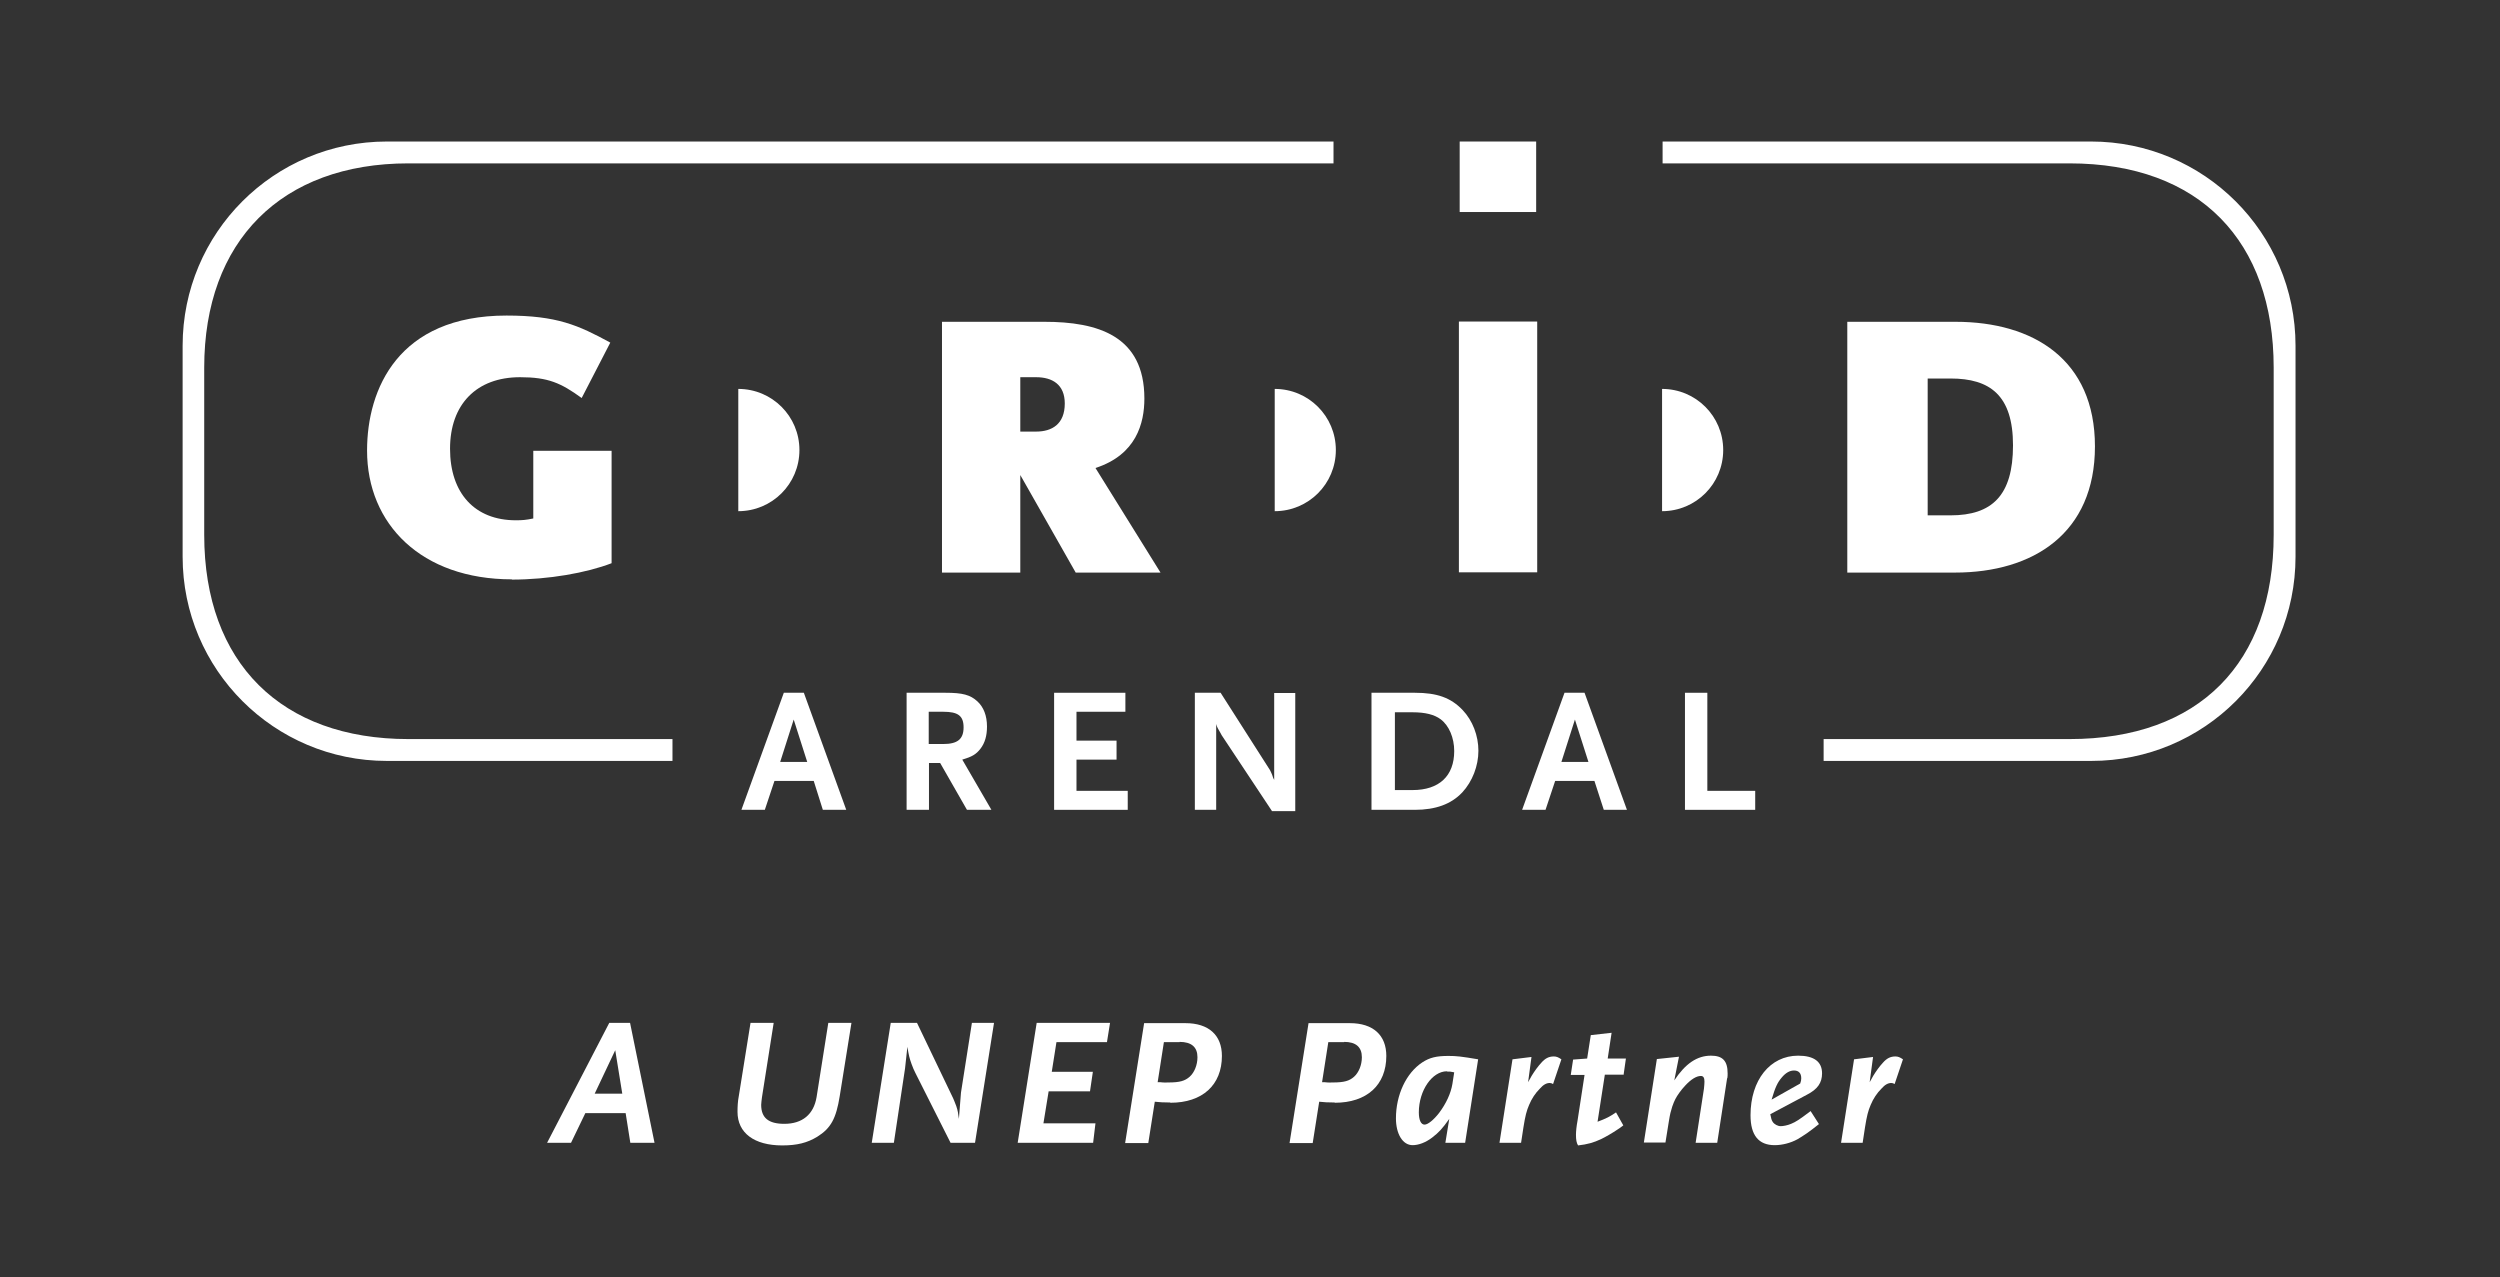 <?xml version="1.0" encoding="UTF-8"?> <svg xmlns="http://www.w3.org/2000/svg" id="GRID_logo" viewBox="0 0 96.1 49.1"><rect x="0" y="0" width="96.1" height="49.1" fill="#333333" stroke="none"/><defs><style>.cls-1{fill:#fff;}</style></defs><path class="cls-1" d="M19.68,22.27c-3.48,0-5.57-2.12-5.57-4.95,0-2.37,1.2-5.19,5.36-5.19,1.94,0,2.76.37,3.99,1.04l-1.1,2.13c-.8-.58-1.29-.8-2.37-.8-1.67,0-2.69,1.04-2.69,2.75s.95,2.75,2.53,2.75c.23,0,.39-.01.67-.07v-2.6h3.01v4.32c-.96.37-2.42.63-3.84.63"></path><path class="cls-1" d="M39.83,14.5h-.61v2.09h.61c.6,0,1.1-.28,1.1-1.08,0-.73-.48-1.01-1.1-1.01M41.35,22.01l-2.13-3.75v3.75h-3.01v-9.64h3.94c2.04,0,3.84.53,3.84,2.95,0,.95-.31,2.16-1.88,2.67l2.5,4.02h-3.26Z"></path><rect class="cls-1" x="56.08" y="12.36" width="3.01" height="9.64"></rect><path class="cls-1" d="M74.98,14.55h-.88v5.26h.88c1.59,0,2.4-.76,2.4-2.69s-.89-2.57-2.4-2.57M75.16,22.01h-4.15v-9.64h4.16c2.99,0,5.36,1.45,5.36,4.79s-2.37,4.85-5.38,4.85"></path><path class="cls-1" d="M30.51,27.66l-.52,1.63h1.04l-.52-1.63ZM31.63,31.13l-.35-1.11h-1.51l-.37,1.11h-.9l1.63-4.5h.77l1.63,4.5h-.9Z"></path><path class="cls-1" d="M36.26,27.36h-.56v1.24h.56c.55,0,.78-.19.78-.64s-.22-.6-.78-.6M37.17,31.13l-1.03-1.8h-.43v1.8h-.86v-4.5h1.5c.65,0,.95.08,1.22.33.24.22.37.55.37.97,0,.35-.08.63-.25.85-.17.22-.33.31-.7.42l1.12,1.93h-.94Z"></path><polygon class="cls-1" points="40.52 31.13 40.52 26.63 43.26 26.63 43.26 27.36 41.38 27.36 41.38 28.47 42.92 28.47 42.92 29.2 41.38 29.2 41.38 30.4 43.35 30.4 43.35 31.13 40.52 31.13"></polygon><path class="cls-1" d="M48.89,31.17l-1.93-2.91s-.04-.08-.1-.18c-.03-.05-.05-.09-.05-.09-.03-.06-.04-.08-.06-.16v3.3h-.82v-4.5h.99l1.89,2.96s.03.05.05.1c.02.05.03.07.04.09l.04.12.04.08v-3.34h.81v4.54h-.9Z"></path><path class="cls-1" d="M55.38,27.65c-.24-.18-.59-.27-1.08-.27h-.68v2.99h.68c1.02,0,1.6-.54,1.6-1.5,0-.51-.2-.98-.52-1.22M56.2,30.47c-.42.44-1.01.66-1.82.66h-1.66v-4.5h1.67c.85,0,1.38.19,1.83.66.39.41.61.99.61,1.57s-.23,1.18-.62,1.6"></path><path class="cls-1" d="M60.54,27.66l-.52,1.63h1.04l-.52-1.63ZM61.65,31.13l-.36-1.11h-1.51l-.37,1.11h-.9l1.63-4.5h.77l1.63,4.5h-.9Z"></path><polygon class="cls-1" points="64.77 31.13 64.77 26.63 65.63 26.63 65.63 30.4 67.47 30.4 67.47 31.13 64.77 31.13"></polygon><path class="cls-1" d="M28.38,14.95c1.3,0,2.35,1.05,2.35,2.35s-1.05,2.35-2.35,2.35v-4.69Z"></path><path class="cls-1" d="M49,14.95c1.3,0,2.35,1.05,2.35,2.35s-1.05,2.35-2.35,2.35v-4.69Z"></path><path class="cls-1" d="M63.89,14.95c1.3,0,2.35,1.05,2.35,2.35s-1.05,2.35-2.35,2.35v-4.69Z"></path><path class="cls-1" d="M25.86,29.25h-10.99c-4.33,0-7.85-3.51-7.85-7.85v-8.11c0-4.34,3.51-7.85,7.85-7.85h36.39v.84H15.7c-4.89,0-7.85,2.99-7.85,7.85v6.43c0,4.93,2.97,7.85,7.85,7.85h10.15v.84Z"></path><path class="cls-1" d="M70.1,29.25h10.29c4.34,0,7.85-3.51,7.85-7.85v-8.11c0-4.34-3.52-7.85-7.86-7.85h-16.47v.84h15.64c5.02,0,7.85,3.01,7.85,7.85v6.43c0,4.92-2.86,7.85-7.85,7.85h-9.45v.84Z"></path><rect class="cls-1" x="56.11" y="5.44" width="2.94" height="2.71"></rect><path class="cls-1" d="M24.23,43.93l-.18-1.14h-1.55l-.55,1.14h-.92l2.39-4.61h.8l.94,4.61h-.92ZM23.65,40.37l-.79,1.67h1.06l-.27-1.67Z"></path><path class="cls-1" d="M32.28,42.13c-.14.87-.34,1.24-.87,1.57-.38.23-.77.33-1.34.33-1.08,0-1.72-.48-1.72-1.29,0-.2.01-.41.05-.61l.45-2.81h.89l-.45,2.86c-.01.1-.03.21-.03.29,0,.5.28.73.89.73.69,0,1.13-.36,1.24-1.03l.45-2.85h.89l-.45,2.81Z"></path><path class="cls-1" d="M37.48,43.93h-.94l-1.35-2.68c-.06-.11-.1-.22-.15-.35-.08-.22-.11-.35-.16-.66l-.09.83-.43,2.86h-.85l.73-4.61h1.01l1.39,2.9c.03.08.08.18.12.3.06.18.07.26.1.49l.08-1.01.42-2.68h.85l-.73,4.61Z"></path><path class="cls-1" d="M42.55,40.06h-1.94l-.18,1.14h1.58l-.11.75h-1.59l-.2,1.23h2l-.09.75h-2.9l.73-4.61h2.82l-.12.75Z"></path><path class="cls-1" d="M44.98,42.38c-.24,0-.42-.01-.59-.03l-.25,1.59h-.89l.73-4.61h1.59c.89,0,1.4.46,1.4,1.26,0,1.12-.75,1.8-1.98,1.8ZM45.35,40.06h-.61l-.24,1.54h.1c.16.02.22.01.31.01.44,0,.64-.06.82-.22.18-.16.3-.45.3-.75,0-.39-.23-.59-.69-.59Z"></path><path class="cls-1" d="M51.3,42.38c-.24,0-.42-.01-.59-.03l-.25,1.59h-.89l.73-4.61h1.59c.89,0,1.4.46,1.4,1.26,0,1.12-.75,1.8-1.98,1.8ZM51.67,40.06h-.61l-.24,1.54h.1c.16.02.22.01.31.01.44,0,.64-.06.82-.22.18-.16.3-.45.3-.75,0-.39-.23-.59-.68-.59Z"></path><path class="cls-1" d="M56.31,43.93h-.75l.15-.92c-.27.38-.4.52-.66.72-.25.19-.52.29-.75.29-.38,0-.64-.43-.64-1.03,0-.9.39-1.74,1.01-2.15.29-.19.55-.25,1.01-.25.3,0,.49.02,1.14.13l-.5,3.21ZM55.62,41.18c-.57,0-1.08.74-1.08,1.58,0,.29.08.47.22.47.13,0,.35-.18.56-.45.27-.36.45-.75.51-1.11l.07-.45c-.13-.03-.18-.03-.28-.03Z"></path><path class="cls-1" d="M59.7,41.67c-.06-.03-.08-.04-.13-.04-.12,0-.24.06-.38.22-.17.17-.31.38-.41.62-.1.23-.15.43-.22.87l-.09.59h-.83l.5-3.21.73-.09-.13.97c.06-.11.11-.2.14-.25.11-.18.24-.36.37-.5.15-.17.29-.24.48-.24.1,0,.17.03.29.11l-.32.95Z"></path><path class="cls-1" d="M62.4,41.31h-.71l-.28,1.81c.19-.07.25-.1.4-.17.12-.06.17-.1.31-.19l.28.5c-.1.08-.19.14-.24.17-.16.11-.45.28-.62.36-.28.13-.52.2-.88.24-.06-.1-.08-.22-.08-.41,0-.12.02-.33.06-.54l.27-1.76h-.53l.09-.59.54-.04.14-.9.8-.09-.15.99h.7l-.09.63Z"></path><path class="cls-1" d="M66.39,41.45l-.38,2.48h-.83l.32-2.08c.01-.09.02-.21.02-.27,0-.15-.04-.22-.14-.22-.17,0-.38.13-.61.38-.15.16-.3.37-.37.51-.04.08-.08.17-.12.29-.06.2-.08.26-.13.57l-.13.81h-.83l.5-3.21.85-.09-.18.91c.43-.65.88-.95,1.41-.95.45,0,.64.2.64.68,0,.06,0,.13-.01.18Z"></path><path class="cls-1" d="M69.46,42.08l-1.41.75c.03.16.05.23.09.29.06.1.2.17.31.17.09,0,.26-.03.4-.09.19-.08.3-.15.75-.49l.32.5c-.2.16-.28.22-.46.35-.15.1-.27.18-.36.23-.27.15-.6.23-.88.23-.62,0-.93-.38-.93-1.15,0-1.35.75-2.29,1.83-2.29.61,0,.92.23.92.68,0,.36-.17.61-.58.82ZM68.96,41.15c-.16,0-.32.09-.47.27-.17.2-.25.38-.39.85l1.1-.62c.03-.09.04-.13.04-.2,0-.2-.1-.3-.28-.3Z"></path><path class="cls-1" d="M72.83,41.67c-.06-.03-.08-.04-.13-.04-.12,0-.24.06-.38.22-.17.17-.31.38-.41.62-.1.23-.15.43-.22.87l-.09.59h-.83l.5-3.21.73-.09-.13.97c.06-.11.11-.2.14-.25.11-.18.24-.36.37-.5.15-.17.29-.24.48-.24.1,0,.17.03.29.11l-.32.95Z"></path></svg> 